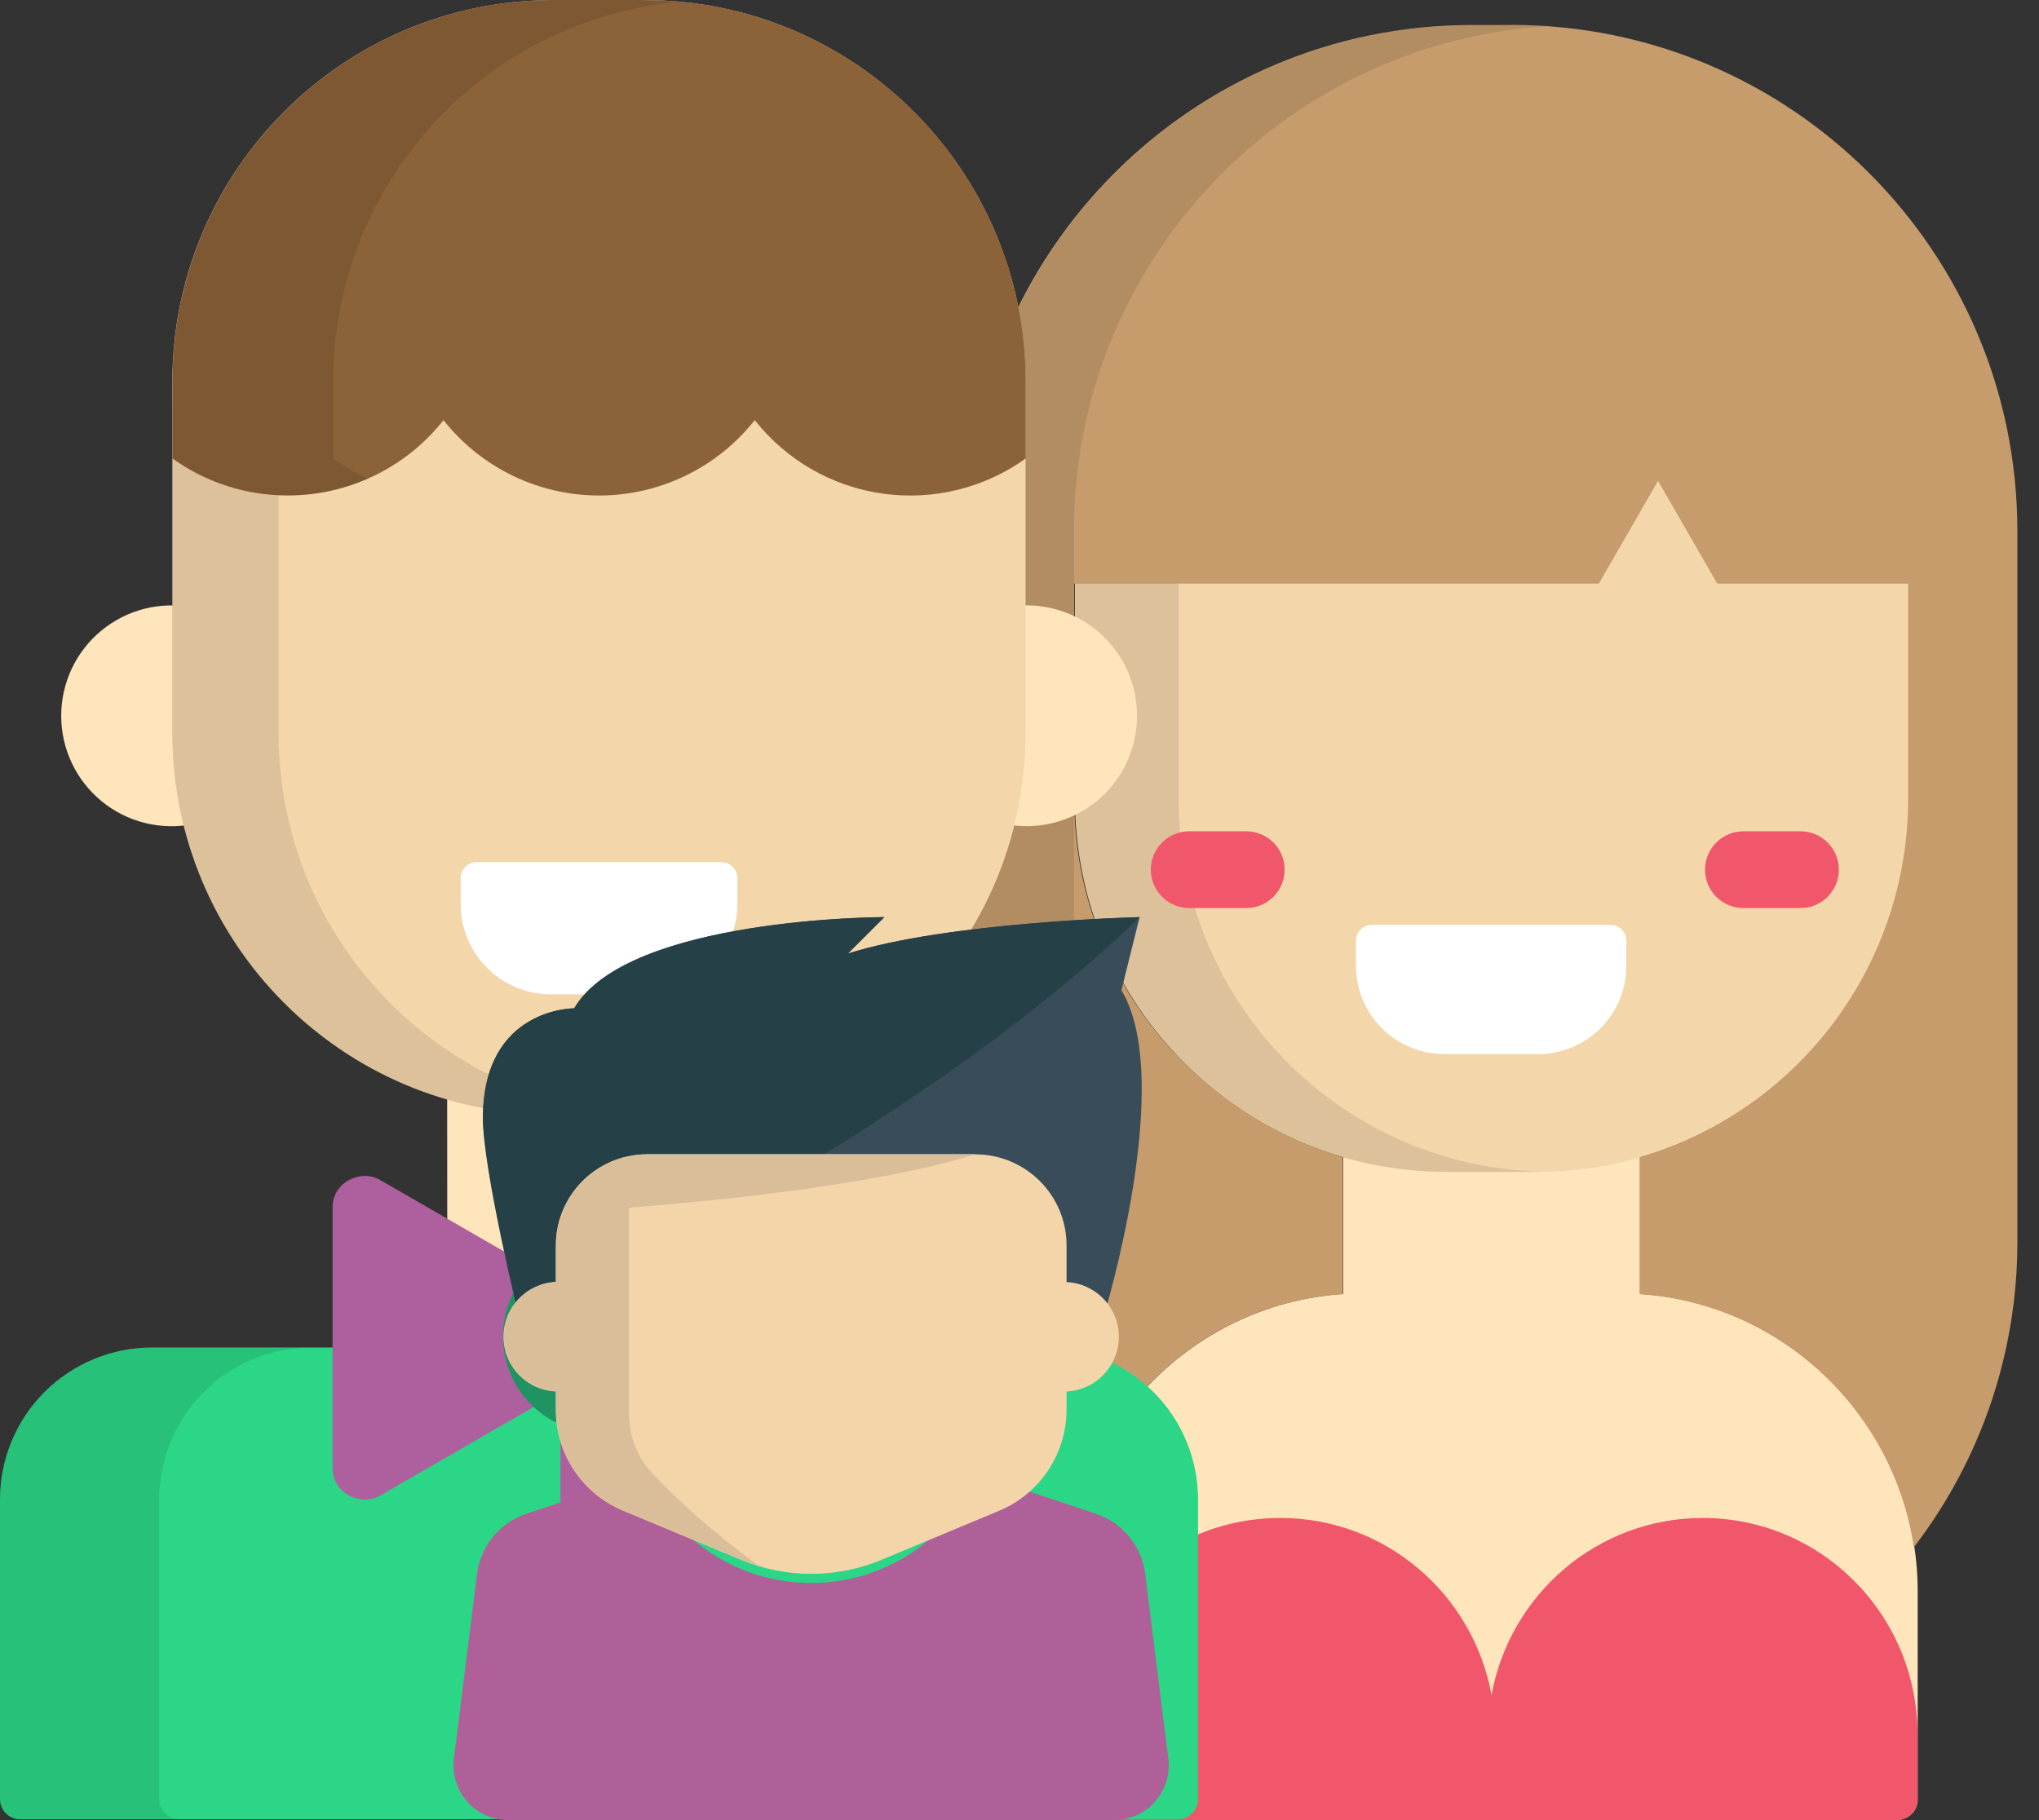 <svg width="56" height="50" viewBox="0 0 56 50" fill="none" xmlns="http://www.w3.org/2000/svg">
<rect x="0" y="0" width="56" height="50" fill="#333333" stroke="none"/>
<path d="M45.044 35.545V31.18H36.891V35.545C32.617 35.83 29.269 39.417 29.269 43.712V49.432C29.269 49.742 29.52 49.992 29.829 49.992H52.108C52.256 49.992 52.399 49.933 52.504 49.828C52.609 49.723 52.668 49.58 52.668 49.432V43.712C52.668 39.417 49.321 35.83 45.047 35.545H45.044Z" fill="#FFE5BB"/>
<path d="M52.424 21.948C52.424 27.607 47.846 32.195 42.2 32.195H39.746C34.1 32.195 29.523 27.606 29.523 21.948V12.521C29.523 6.861 34.101 2.273 39.746 2.273H42.2C47.847 2.273 52.424 6.863 52.424 12.521V21.948Z" fill="#F4D6AB"/>
<path opacity="0.1" d="M32.37 21.948V12.521C32.37 6.931 36.839 2.387 42.39 2.278C42.322 2.276 42.254 2.272 42.185 2.272H39.731C34.084 2.272 29.507 6.861 29.507 12.519V21.946C29.507 27.606 34.086 32.193 39.731 32.193H42.185L42.39 32.189C36.839 32.079 32.37 27.536 32.37 21.946V21.948Z" fill="black"/>
<path d="M39.659 28.954C39.017 28.953 38.403 28.697 37.949 28.243C37.496 27.789 37.242 27.174 37.242 26.532V25.839C37.242 25.6 37.435 25.407 37.674 25.407H44.236C44.473 25.407 44.666 25.6 44.666 25.839V26.534C44.666 27.175 44.412 27.79 43.959 28.244C43.506 28.698 42.892 28.954 42.251 28.956L39.659 28.954Z" fill="white"/>
<path d="M29.823 50H52.102C52.251 49.999 52.393 49.94 52.498 49.835C52.603 49.73 52.662 49.588 52.663 49.44V47.643C52.663 44.359 50.022 41.7 46.764 41.7C43.87 41.7 41.465 43.799 40.964 46.566C40.462 43.797 38.056 41.7 35.163 41.7C31.905 41.7 29.265 44.359 29.265 47.643V49.438C29.265 49.748 29.516 49.998 29.825 49.998L29.823 50Z" fill="#F1576A"/>
<path d="M41.517 0.687H40.424C32.754 0.687 26.534 6.912 26.534 14.591V34.077C26.528 37.109 27.519 40.059 29.353 42.472C29.926 38.749 33.026 35.808 36.879 35.551V31.787C32.583 30.503 29.504 26.586 29.504 21.949V16.033H43.91L45.537 13.211L47.164 16.033H52.406V21.948C52.406 24.152 51.696 26.297 50.38 28.066C49.065 29.835 47.215 31.133 45.105 31.768L45.032 31.787V35.551C48.896 35.808 52.002 38.765 52.563 42.504C54.413 40.093 55.413 37.136 55.406 34.096V34.074V34.076V14.59C55.406 6.91 49.188 0.685 41.516 0.685L41.517 0.687Z" fill="#C69C6D"/>
<path opacity="0.1" d="M29.496 34.081V14.595C29.496 7.227 35.222 1.197 42.461 0.722C42.154 0.701 41.846 0.69 41.538 0.69H40.444C32.774 0.69 26.554 6.915 26.554 14.595V34.081C26.554 37.236 27.604 40.144 29.372 42.476C29.557 41.304 29.967 40.256 30.556 39.333L30.537 39.367C29.844 37.694 29.489 35.9 29.496 34.089V34.079V34.081Z" fill="black"/>
<path d="M34.227 24.945H32.66C32.381 24.945 32.112 24.834 31.915 24.636C31.717 24.438 31.606 24.17 31.606 23.89C31.606 23.611 31.717 23.343 31.915 23.145C32.112 22.947 32.381 22.836 32.66 22.836H34.227C34.507 22.836 34.775 22.947 34.973 23.145C35.171 23.343 35.282 23.611 35.282 23.89C35.282 24.17 35.171 24.438 34.973 24.636C34.775 24.834 34.507 24.945 34.227 24.945ZM49.449 24.945H47.882C47.602 24.945 47.334 24.834 47.136 24.636C46.938 24.438 46.827 24.17 46.827 23.89C46.827 23.611 46.938 23.343 47.136 23.145C47.334 22.947 47.602 22.836 47.882 22.836H49.449C49.728 22.836 49.997 22.947 50.194 23.145C50.392 23.343 50.503 23.611 50.503 23.89C50.503 24.17 50.392 24.438 50.194 24.636C49.997 24.834 49.728 24.945 49.449 24.945Z" fill="#F1576A"/>
<path d="M0.552 49.978C0.406 49.978 0.265 49.919 0.162 49.816C0.058 49.712 0 49.572 0 49.425L0 41.191C-2.86166e-06 40.086 0.439 39.026 1.219 38.243C2 37.46 3.06 37.02 4.165 37.017H28.738C29.843 37.02 30.902 37.461 31.683 38.243C32.464 39.026 32.903 40.086 32.904 41.191V49.425C32.904 49.572 32.846 49.712 32.742 49.816C32.639 49.919 32.498 49.978 32.352 49.978H0.552Z" fill="#2BD687"/>
<path opacity="0.1" d="M4.372 49.425V41.193C4.372 40.088 4.811 39.028 5.592 38.245C6.373 37.462 7.432 37.021 8.537 37.019H4.168C3.062 37.021 2.003 37.462 1.222 38.245C0.441 39.027 0.002 40.088 0.001 41.193V49.425C0.001 49.733 0.25 49.98 0.554 49.98H4.925C4.778 49.98 4.638 49.921 4.534 49.818C4.431 49.714 4.372 49.574 4.372 49.427V49.425Z" fill="black"/>
<path d="M12.281 29.855H20.623V37.598H12.286L12.281 29.855ZM28.201 16.629C27.986 16.629 27.777 16.651 27.574 16.694V22.63C28.015 22.723 28.471 22.716 28.91 22.61C29.348 22.504 29.757 22.302 30.107 22.018C30.457 21.734 30.739 21.375 30.933 20.968C31.127 20.561 31.228 20.116 31.228 19.665V19.663V19.66C31.228 18.857 30.909 18.087 30.341 17.519C29.774 16.951 29.004 16.631 28.201 16.63V16.629ZM5.284 16.686C4.846 16.601 4.394 16.615 3.961 16.725C3.529 16.836 3.126 17.041 2.782 17.325C2.437 17.609 2.16 17.966 1.97 18.37C1.78 18.774 1.681 19.215 1.681 19.662V19.665C1.681 20.113 1.78 20.556 1.972 20.961C2.163 21.366 2.442 21.724 2.789 22.009C3.135 22.293 3.54 22.497 3.975 22.606C4.41 22.715 4.864 22.726 5.303 22.638L5.284 22.641V16.686Z" fill="#FFE5BB"/>
<path d="M28.167 20.134C28.167 25.924 23.484 30.618 17.706 30.618H15.195C9.418 30.618 4.734 25.924 4.734 20.134V10.488C4.734 4.697 9.417 0.003 15.195 0.003H17.706C23.482 0.003 28.167 4.698 28.167 10.488V20.134Z" fill="#F4D6AB"/>
<path opacity="0.1" d="M7.651 20.145V12.101C6.594 12.055 5.573 11.7 4.716 11.08L4.732 11.091V20.135C4.732 25.924 9.414 30.62 15.193 30.62L17.756 30.618C12.144 30.43 7.651 25.814 7.651 20.143V20.145Z" fill="black"/>
<path d="M17.712 0H15.201C9.423 0 4.738 4.695 4.738 10.485V12.593C5.662 13.257 6.771 13.612 7.908 13.61C8.728 13.611 9.537 13.426 10.276 13.069C11.014 12.713 11.663 12.194 12.172 11.552L12.18 11.541C12.69 12.186 13.339 12.708 14.08 13.067C14.82 13.426 15.632 13.612 16.455 13.612C17.277 13.612 18.089 13.426 18.829 13.067C19.57 12.708 20.219 12.186 20.729 11.541C21.598 12.643 22.858 13.367 24.248 13.561C25.638 13.755 27.049 13.405 28.187 12.584L28.171 12.595V10.486C28.171 4.697 23.488 0.002 17.71 0.002L17.712 0Z" fill="#8C6239"/>
<path opacity="0.1" d="M9.149 12.597V10.488C9.147 7.875 10.121 5.356 11.88 3.425C13.639 1.494 16.057 0.29 18.659 0.049C18.342 0.02 18.024 0.005 17.706 0.005H15.195C9.418 0.005 4.734 4.699 4.734 10.49V12.598C5.654 13.261 6.76 13.616 7.894 13.613H7.902C8.688 13.613 9.434 13.445 10.108 13.146C9.766 12.994 9.439 12.806 9.135 12.587L9.151 12.598L9.149 12.597Z" fill="black"/>
<path d="M19.808 23.683H13.094C12.977 23.683 12.864 23.73 12.782 23.813C12.699 23.896 12.652 24.009 12.652 24.126V24.835C12.652 26.201 13.759 27.311 15.125 27.314H17.777C18.433 27.313 19.062 27.051 19.526 26.586C19.989 26.121 20.25 25.492 20.25 24.835V24.126C20.25 24.009 20.203 23.896 20.12 23.813C20.038 23.73 19.925 23.683 19.808 23.683Z" fill="white"/>
<path d="M15.391 38.824H17.5V49.981H15.391V38.824Z" fill="#AE609E"/>
<path d="M23.344 32.413C23.212 32.336 23.061 32.295 22.908 32.296C22.754 32.296 22.604 32.337 22.472 32.415L22.477 32.413L16.458 35.888L10.437 32.413C9.908 32.108 9.134 32.474 9.134 33.165V40.335C9.134 41.027 9.908 41.393 10.437 41.087L16.458 37.611L22.477 41.087C23.005 41.391 23.779 41.027 23.779 40.335V33.165C23.779 32.448 23.395 32.444 23.346 32.413C23.211 32.336 23.613 32.569 23.346 32.413C23.056 32.258 23.613 32.569 23.346 32.413C23.056 32.258 23.613 32.569 23.346 32.413H23.344Z" fill="#AE609E"/>
<path d="M16.45 34.069C17.906 34.071 19.086 35.252 19.086 36.708V36.713C19.086 38.173 17.906 39.355 16.45 39.355C14.993 39.355 13.814 38.173 13.814 36.713V36.708C13.814 35.252 14.993 34.071 16.448 34.069H16.45Z" fill="#1F9361"/>
<path d="M14.263 36.221C14.263 36.221 13.261 32.121 13.261 30.709C13.261 27.682 15.766 27.702 15.766 27.702L15.767 27.701C17.238 25.196 24.284 25.196 24.284 25.196L23.282 26.198C26.038 25.321 31.299 25.196 31.299 25.196L30.799 27.201C32.301 29.706 30.297 36.219 30.297 36.219L14.263 36.221Z" fill="#394C5A"/>
<path d="M32.087 48.311L31.452 43.237C31.405 42.865 31.255 42.513 31.018 42.222C30.782 41.93 30.468 41.711 30.113 41.589L30.099 41.584L27.653 40.769C27.447 40.698 27.222 40.697 27.015 40.766C26.808 40.836 26.63 40.972 26.508 41.154L26.507 41.157C25.619 42.556 24.058 43.486 22.277 43.486C20.496 43.486 18.935 42.556 18.047 41.157C17.925 40.973 17.746 40.835 17.537 40.765C17.328 40.695 17.102 40.697 16.894 40.771L16.901 40.769L14.457 41.584C14.1 41.704 13.783 41.921 13.544 42.212C13.305 42.502 13.152 42.854 13.103 43.228L13.101 43.237L12.466 48.311C12.44 48.522 12.459 48.737 12.522 48.941C12.585 49.144 12.691 49.332 12.832 49.492C12.973 49.652 13.147 49.78 13.341 49.867C13.536 49.955 13.746 50 13.959 50H30.596C30.809 50 31.02 49.954 31.214 49.867C31.408 49.779 31.581 49.651 31.722 49.491C31.863 49.332 31.969 49.144 32.032 48.94C32.094 48.737 32.113 48.522 32.087 48.311Z" fill="#AF6099"/>
<path d="M24.291 25.192C24.291 25.192 17.244 25.192 15.774 27.696V27.698C15.774 27.698 13.268 27.675 13.268 30.704C13.268 32.114 14.27 36.216 14.27 36.216C14.27 36.216 24.686 31.56 31.305 25.193C31.305 25.193 26.045 25.318 23.288 26.195L24.291 25.192Z" fill="#254047"/>
<path d="M29.293 35.219V34.217C29.293 32.833 28.17 31.711 26.787 31.711H17.768C16.384 31.711 15.264 32.833 15.264 34.217V35.219C14.877 35.236 14.512 35.403 14.245 35.682C13.978 35.962 13.829 36.334 13.829 36.721C13.829 37.108 13.978 37.48 14.245 37.76C14.512 38.04 14.877 38.206 15.264 38.224V38.725C15.264 39.94 15.993 41.033 17.114 41.5L20.352 42.849C20.968 43.106 21.629 43.237 22.296 43.235C22.963 43.233 23.623 43.098 24.238 42.838L24.205 42.851L27.442 41.502C27.989 41.273 28.457 40.887 28.786 40.394C29.115 39.9 29.291 39.32 29.293 38.727V38.225C29.679 38.207 30.044 38.041 30.311 37.761C30.579 37.482 30.728 37.11 30.728 36.723C30.728 36.336 30.579 35.964 30.311 35.684C30.044 35.404 29.679 35.238 29.293 35.22V35.219Z" fill="#F4D5AA"/>
<path d="M17.903 40.457C17.499 40.021 17.275 39.448 17.276 38.853V33.175C18.872 33.056 23.9 32.621 26.797 31.707H17.778C17.61 31.708 17.441 31.727 17.276 31.763V31.758C16.711 31.874 16.203 32.182 15.838 32.629C15.473 33.076 15.273 33.635 15.272 34.212V35.214C14.886 35.232 14.521 35.398 14.254 35.678C13.986 35.957 13.837 36.33 13.837 36.716C13.837 37.103 13.986 37.475 14.254 37.755C14.521 38.035 14.886 38.201 15.272 38.219V38.721C15.272 39.935 16.002 41.029 17.123 41.496L20.36 42.844C20.519 42.911 20.68 42.968 20.843 43.017C19.414 41.971 18.461 41.056 17.903 40.457Z" fill="#DABE9A"/>
</svg>
